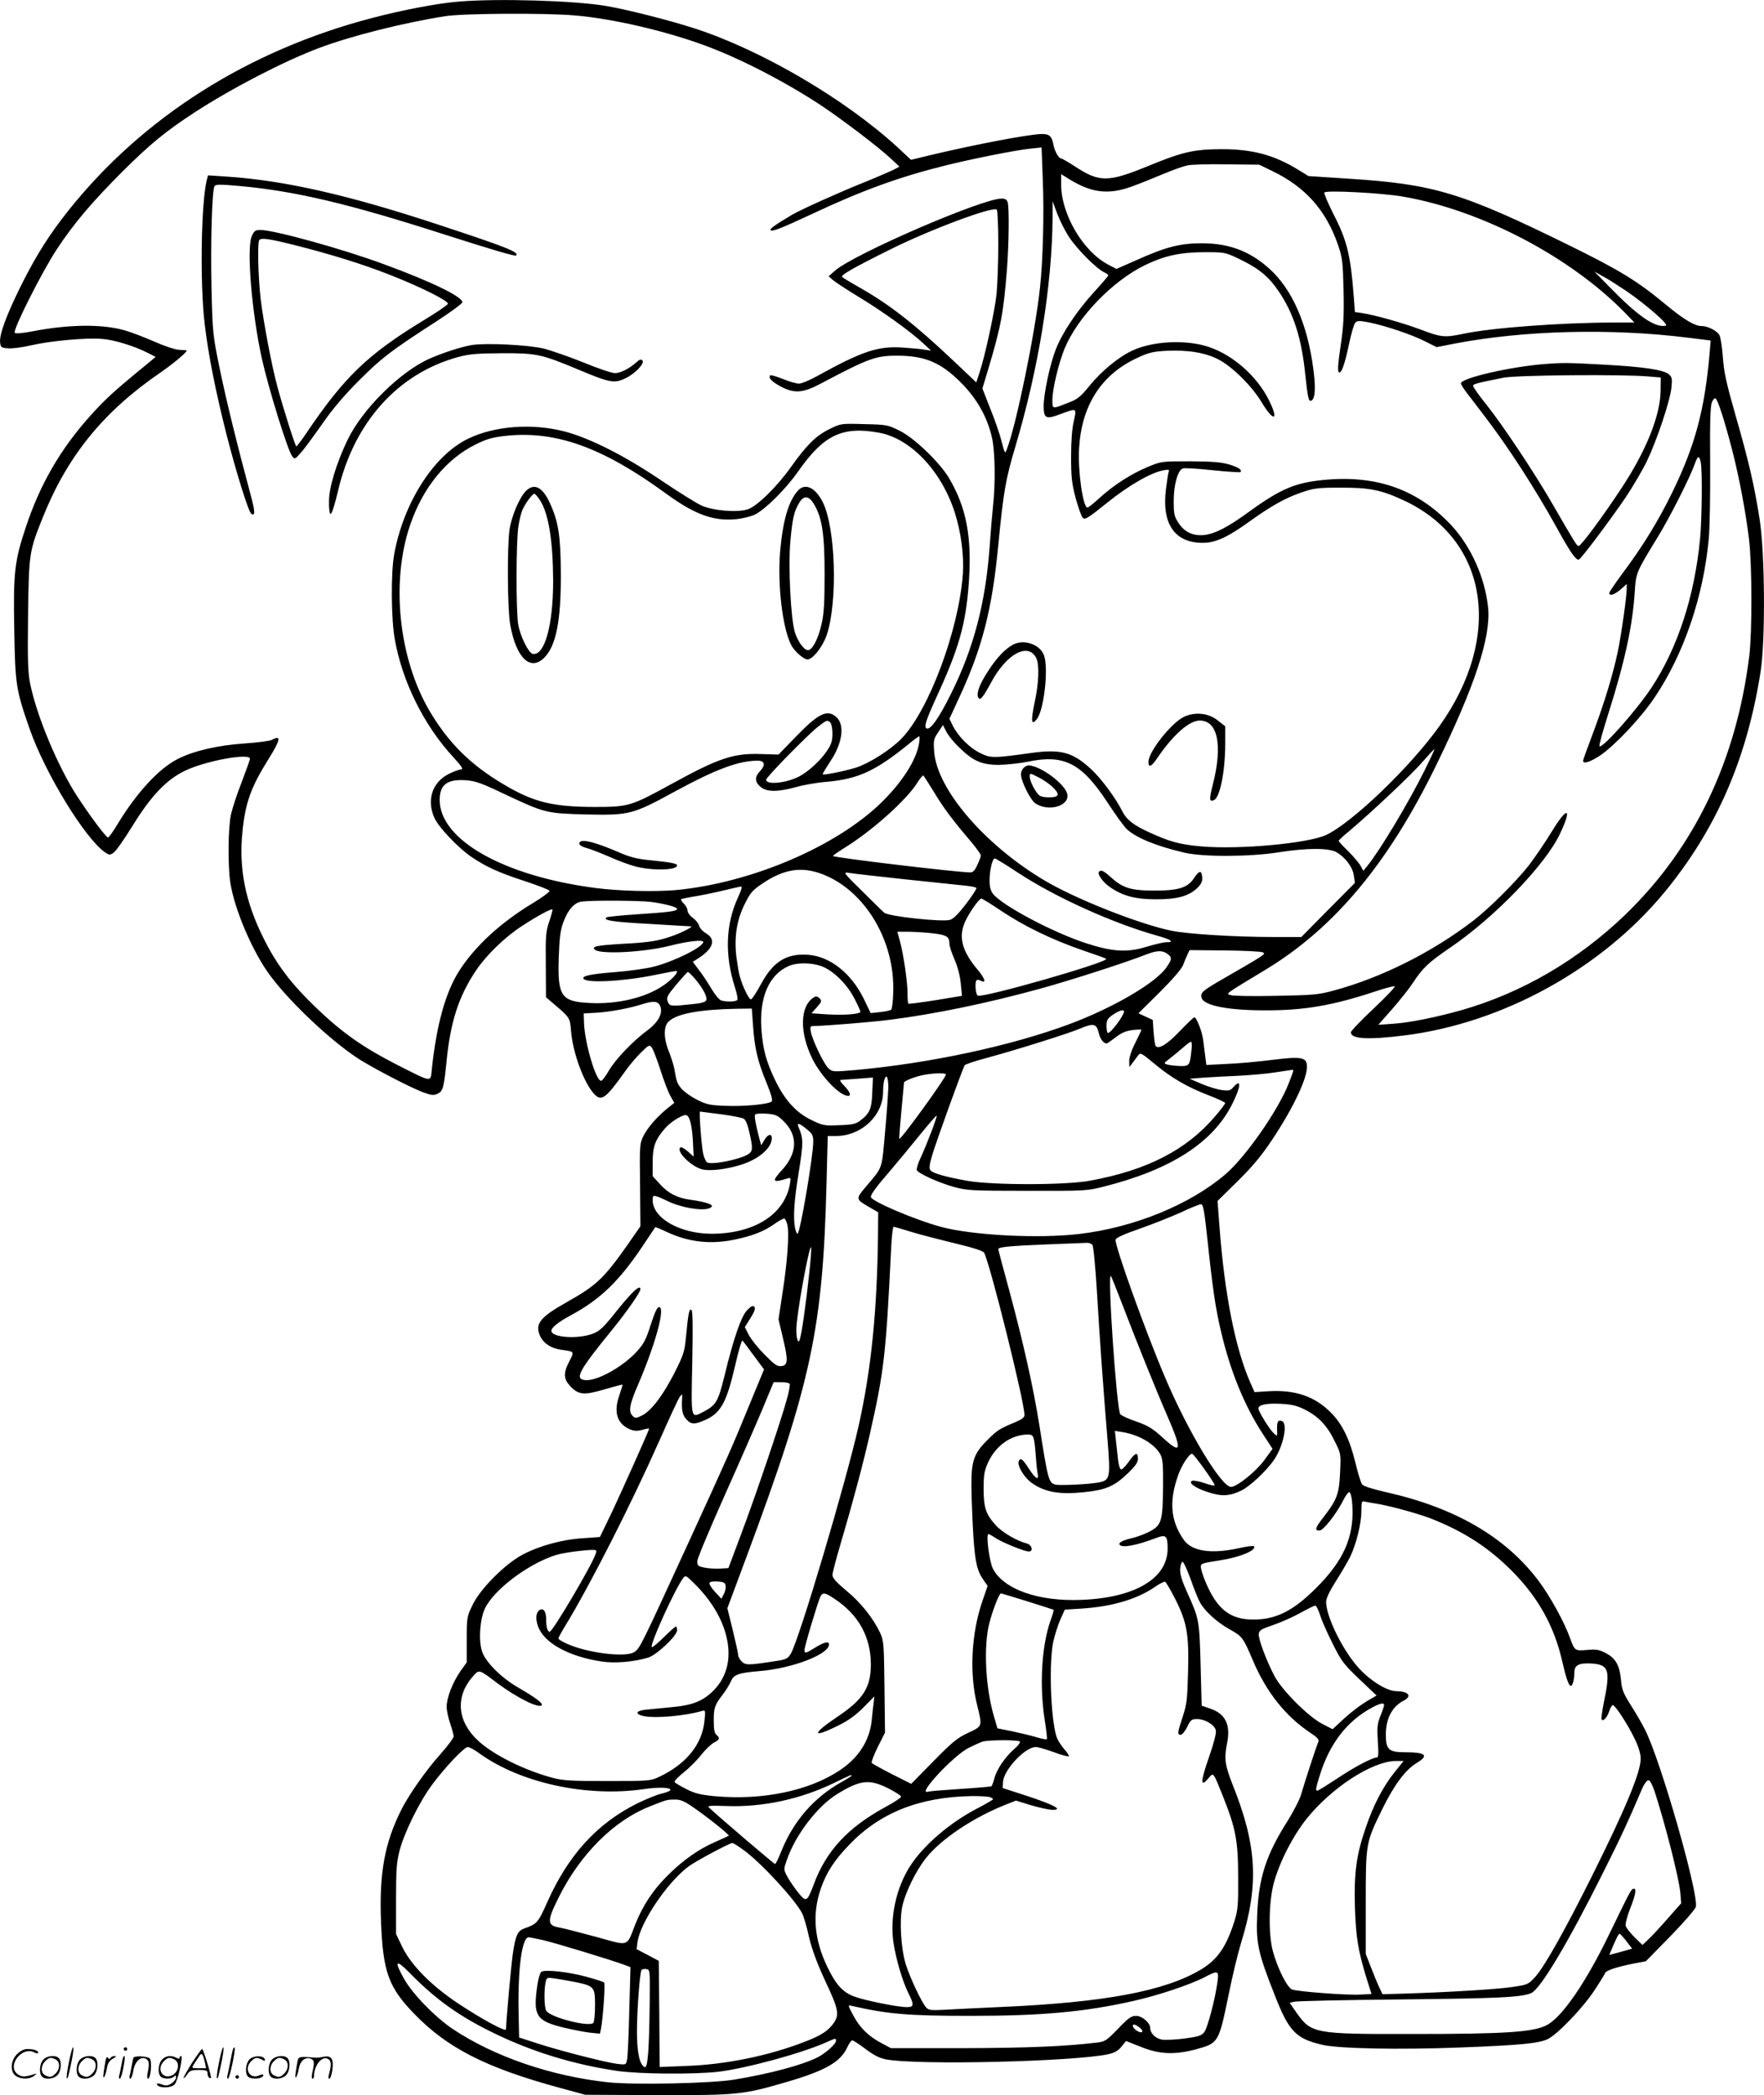 <svg version="1.0" xmlns="http://www.w3.org/2000/svg"
  viewBox="0 0 1010.515 1200.145"
 preserveAspectRatio="xMidYMid meet">
<g transform="translate(-1.126,1200.751) scale(0.1,-0.1)"
fill="#000000" stroke="none">
<path d="M2645 11999 c-119 -9 -321 -47 -500 -94 -710 -185 -1313 -567 -1739
-1100 -113 -142 -186 -257 -275 -435 -83 -168 -125 -280 -119 -326 3 -26 7
-29 46 -32 24 -2 83 6 130 17 112 26 317 45 409 37 70 -5 188 -42 267 -83 l39
-20 -64 -53 c-177 -145 -229 -193 -311 -285 -170 -189 -287 -392 -367 -632
-67 -200 -74 -264 -68 -593 5 -312 10 -344 87 -565 89 -257 322 -637 436 -712
21 -14 26 -14 46 0 13 8 61 77 108 153 107 173 193 264 300 316 117 57 378
105 373 68 -1 -8 -23 -69 -48 -135 -26 -65 -53 -149 -61 -185 -16 -76 -18
-285 -4 -384 23 -157 130 -406 232 -541 123 -164 372 -394 523 -485 105 -63
282 -154 351 -180 47 -17 59 -18 82 -8 31 15 36 34 51 183 23 232 70 376 171
526 60 88 165 190 263 253 87 57 167 100 173 94 2 -2 -6 -33 -18 -68 -20 -58
-22 -85 -20 -250 l1 -185 28 -24 c113 -96 109 -90 116 -175 11 -122 72 -288
130 -353 43 -48 67 -30 179 127 25 36 67 85 93 110 45 44 47 44 61 25 8 -11
30 -69 49 -128 19 -59 44 -126 57 -148 l22 -39 -40 -32 c-62 -51 -112 -109
-137 -158 -21 -43 -22 -54 -19 -281 l2 -236 -75 -108 c-134 -190 -177 -231
-344 -325 -157 -88 -188 -127 -155 -197 21 -43 64 -70 124 -78 73 -10 72 -9
43 -65 -36 -69 -34 -102 7 -145 47 -48 77 -51 195 -16 55 16 101 28 102 27 2
-1 -7 -29 -18 -62 -34 -97 -13 -163 63 -195 23 -9 41 -10 69 -2 22 6 39 9 39
7 0 -9 -153 -350 -214 -480 l-68 -141 -98 -7 c-117 -7 -248 -43 -345 -94 -100
-53 -241 -194 -286 -287 -33 -68 -34 -72 -34 -200 l0 -130 -37 -52 c-44 -64
-78 -151 -78 -202 0 -21 9 -64 20 -96 11 -32 20 -65 20 -74 0 -9 -34 -55 -75
-101 -83 -93 -181 -232 -225 -320 -95 -189 -127 -362 -116 -640 11 -288 43
-376 189 -527 190 -197 412 -310 830 -424 l151 -41 411 -2 c461 -1 493 2 742
75 223 65 310 115 348 199 10 22 23 40 29 40 6 -1 40 -23 76 -50 46 -35 80
-52 115 -59 180 -35 1089 -13 1278 30 34 8 55 20 73 43 l26 32 86 -34 c106
-43 194 -46 317 -13 127 35 128 37 185 314 21 105 53 237 70 292 104 336 93
558 -47 908 -45 115 -50 149 -32 240 21 105 -10 168 -97 197 l-49 17 -6 234
c-7 255 -8 262 -76 413 -33 73 -43 108 -41 137 2 22 8 40 13 40 6 1 26 -43 46
-97 19 -55 43 -114 53 -133 27 -51 96 -114 168 -155 76 -42 80 -47 137 -181
77 -181 187 -319 328 -413 40 -26 52 -40 47 -51 -10 -22 -79 -232 -99 -302 -9
-31 -44 -98 -76 -150 -125 -196 -168 -329 -176 -544 -7 -158 6 -217 99 -452
82 -211 121 -252 270 -288 92 -23 449 -30 798 -16 341 13 445 23 498 48 54 26
198 175 265 276 32 48 60 94 63 102 7 16 69 36 171 56 l63 12 140 143 c77 79
142 154 146 168 18 72 -202 841 -291 1015 -18 36 -56 101 -83 143 -42 67 -50
87 -55 144 -8 83 -31 123 -87 152 -38 20 -55 23 -107 18 -70 -6 -71 -5 -98 69
-33 92 -114 239 -180 327 -189 251 -477 419 -874 508 -78 18 -130 34 -137 45
-7 9 -24 64 -38 123 -33 136 -76 223 -141 288 -92 93 -204 131 -356 122 l-81
-5 -24 54 c-85 192 -147 502 -176 884 l-12 157 115 113 c85 84 137 146 198
238 125 188 207 363 199 428 -5 45 -37 49 -200 29 -79 -10 -196 -21 -260 -23
l-116 -6 -6 47 c-3 25 -9 67 -12 94 -6 50 -38 132 -51 132 -4 0 -42 -36 -83
-79 -70 -74 -119 -105 -138 -86 -4 3 -9 39 -12 78 l-5 72 -41 19 -41 19 122
121 c77 77 126 134 134 156 7 19 18 46 25 60 l12 25 202 -2 c111 -1 209 -6
218 -11 18 -10 17 -10 -253 -166 -93 -54 -107 -67 -98 -95 14 -45 157 -72 374
-71 214 0 377 28 614 106 59 20 112 34 118 32 6 -2 -48 -59 -120 -127 -72 -68
-131 -129 -131 -137 0 -38 97 -44 305 -18 564 70 1130 382 1492 821 296 360
472 763 550 1263 28 180 25 672 -5 870 -31 199 -63 336 -139 600 -52 182 -66
245 -72 330 -4 58 -13 116 -20 128 -14 25 -66 52 -103 52 -39 0 -102 38 -208
126 -159 132 -261 194 -545 334 -620 305 -780 353 -1269 384 l-229 15 -57 35
c-139 86 -266 120 -445 119 -155 -1 -219 -15 -420 -98 -225 -92 -275 -92 -411
-4 -41 27 -79 49 -84 49 -14 0 -37 41 -44 79 -9 48 -23 61 -65 61 -68 0 -380
-59 -648 -123 l-103 -25 -77 72 c-302 277 -780 557 -1163 681 -149 48 -390
109 -510 129 -181 30 -607 43 -835 25z m660 -80 c215 -18 522 -89 752 -175
200 -74 464 -211 668 -347 120 -81 316 -230 384 -293 l55 -51 -32 -17 c-18 -9
-94 -42 -168 -72 -154 -62 -362 -156 -414 -186 -95 -56 -129 -81 -125 -88 8
-12 56 7 245 95 279 131 493 209 755 274 152 38 407 89 489 97 l64 7 7 -187
c8 -196 1 -457 -16 -616 -28 -261 -136 -787 -190 -926 -10 -28 -12 -26 -30 45
-10 40 -39 125 -65 188 l-45 115 35 116 c71 238 86 317 106 571 11 149 13 343
4 379 -5 16 -14 22 -35 22 -111 0 -842 -316 -953 -412 l-38 -33 24 -21 c12
-11 79 -55 148 -97 136 -82 299 -200 370 -266 l45 -42 -35 5 c-19 4 -74 9
-121 12 -147 11 -234 -18 -499 -164 -41 -23 -87 -42 -102 -42 -15 0 -57 12
-93 27 -36 14 -68 24 -71 20 -13 -13 6 -34 57 -62 80 -43 128 -40 232 15 274
145 315 160 436 160 160 0 251 -38 367 -154 93 -93 154 -203 179 -321 17 -80
19 -260 5 -385 -5 -47 -14 -155 -20 -240 -23 -315 -91 -576 -220 -835 -69
-140 -120 -212 -141 -200 -15 10 -5 43 57 179 129 280 168 419 185 652 19 263
-13 432 -112 601 -53 90 -200 232 -284 273 -68 34 -74 35 -204 38 -132 4 -134
3 -197 -28 -78 -38 -130 -90 -219 -214 -80 -114 -197 -229 -250 -246 -60 -20
-201 -8 -266 22 -30 14 -133 78 -229 143 -210 142 -410 243 -555 281 -186 48
-401 32 -553 -42 -197 -96 -370 -368 -423 -664 -19 -105 -17 -372 4 -486 44
-244 168 -494 337 -676 47 -51 57 -68 43 -68 -11 0 -43 -12 -71 -26 -95 -47
-128 -151 -82 -252 24 -54 136 -171 210 -222 86 -58 153 -89 305 -139 77 -25
142 -51 144 -56 3 -6 -41 -38 -97 -72 -182 -110 -328 -244 -419 -385 -79 -123
-131 -309 -158 -566 -8 -76 6 -78 -205 29 -191 98 -310 182 -457 323 -145 139
-228 249 -303 401 -104 208 -141 398 -120 606 16 167 49 258 150 419 69 111
74 139 18 109 -11 -6 -79 -15 -152 -20 -153 -10 -294 -42 -386 -89 -109 -55
-234 -191 -345 -373 -25 -42 -50 -77 -55 -77 -11 0 -102 122 -174 232 -113
173 -234 463 -272 649 -13 66 -15 132 -12 397 5 352 7 362 83 552 142 356 349
611 682 838 76 53 156 121 142 123 -2 0 -22 1 -44 3 -22 1 -87 23 -145 49 -58
25 -131 53 -164 62 -129 37 -318 35 -526 -5 -57 -11 -99 -15 -104 -9 -14 13
157 352 241 479 96 146 201 270 377 446 157 156 243 227 411 337 219 142 517
296 718 371 184 69 484 144 720 181 102 16 576 19 742 4z m3996 -892 c189 -91
307 -225 375 -422 25 -73 28 -96 32 -260 3 -148 0 -205 -17 -319 -14 -92 -18
-143 -11 -150 14 -14 34 40 60 164 12 58 28 111 35 119 11 12 24 12 77 2 94
-19 244 -69 321 -108 l68 -34 102 20 c395 76 894 89 1330 35 l138 -17 -6 -71
c-28 -325 -83 -531 -215 -801 -81 -165 -167 -306 -290 -470 -38 -52 -70 -99
-70 -104 0 -20 29 -11 65 20 l35 31 0 -25 c0 -46 -30 -260 -51 -362 -28 -132
-77 -294 -144 -472 -30 -79 -55 -148 -55 -153 0 -21 40 -8 98 30 84 57 238
220 315 337 166 248 277 577 307 905 6 62 9 257 8 433 -2 235 1 327 10 348 6
16 16 26 21 22 13 -7 53 -133 95 -295 40 -155 78 -356 97 -515 17 -142 18
-530 1 -665 -74 -599 -313 -1098 -709 -1481 -272 -262 -595 -450 -943 -549
-147 -41 -290 -70 -389 -77 l-84 -6 80 91 c44 50 97 117 118 149 57 87 89 117
215 203 255 174 545 475 628 652 72 153 42 159 -48 11 -36 -59 -95 -146 -131
-193 -73 -93 -230 -250 -324 -321 -233 -178 -521 -322 -791 -395 -91 -25 -119
-27 -334 -31 -131 -3 -246 -1 -259 4 -26 10 -46 -3 207 150 390 238 699 609
971 1168 221 452 314 735 297 902 -18 172 -98 351 -213 474 -188 199 -418 283
-709 259 -179 -15 -261 -49 -449 -185 -121 -88 -191 -124 -253 -132 -65 -7
-114 15 -149 68 -25 38 -28 51 -28 128 0 92 23 174 52 185 8 4 85 -1 170 -10
85 -9 157 -13 160 -11 12 12 -11 28 -65 44 -44 13 -95 17 -222 18 -164 0 -166
0 -243 -32 -96 -40 -191 -101 -275 -176 -34 -32 -66 -57 -71 -57 -26 0 -56
211 -48 340 14 242 124 417 324 513 74 35 94 40 176 45 124 6 226 -11 301 -51
79 -42 190 -152 246 -246 69 -114 99 -103 40 15 -67 135 -203 256 -341 303
-133 46 -333 35 -450 -24 -77 -38 -171 -117 -237 -198 -47 -59 -68 -76 -112
-93 -104 -41 -100 -42 -100 12 0 62 35 210 70 295 75 181 275 388 463 479 111
53 197 72 338 73 114 0 119 -1 193 -36 105 -50 160 -91 212 -160 94 -126 146
-270 169 -474 18 -166 22 -186 37 -181 20 7 26 53 18 137 -27 262 -109 471
-234 597 -116 115 -241 167 -406 168 -127 0 -208 -20 -377 -96 l-116 -51 -46
24 c-145 75 -271 289 -271 461 l0 58 50 -31 c126 -77 222 -88 355 -40 44 16
124 48 178 71 54 23 117 45 140 50 23 5 125 8 227 6 l185 -2 76 -37z m749
-146 c449 -78 956 -344 1270 -665 l54 -56 -119 0 c-307 -1 -699 -30 -863 -65
-105 -22 -126 -20 -246 26 -103 38 -258 82 -337 94 l-36 5 -7 93 c-18 234 -38
317 -116 468 -32 64 -56 120 -52 124 13 14 334 -3 452 -24z m-1914 -232 c45
-69 158 -182 200 -201 13 -6 24 -14 24 -18 0 -4 -37 -47 -82 -96 -98 -108
-182 -233 -219 -329 -33 -84 -69 -253 -69 -323 0 -72 13 -78 95 -47 97 36 95
37 77 -42 -10 -44 -15 -115 -15 -203 0 -114 4 -151 26 -235 15 -54 33 -106 41
-114 13 -12 31 -1 140 87 124 100 253 174 325 186 27 5 32 3 27 -9 -3 -9 -10
-55 -16 -103 -24 -196 51 -304 211 -304 73 0 142 31 269 123 124 89 205 134
295 165 72 25 94 28 225 28 166 1 235 -13 365 -74 482 -225 568 -779 202
-1292 -169 -237 -502 -555 -650 -624 -106 -48 -496 -84 -714 -65 -123 11 -179
26 -297 80 -91 41 -132 73 -157 124 -39 77 -121 187 -179 240 -104 96 -173
115 -343 91 -217 -30 -230 -30 -291 0 -60 29 -124 93 -156 155 l-20 41 60 130
c129 280 185 499 220 865 29 300 41 374 98 565 133 446 210 923 213 1310 l0
95 26 -70 c14 -38 45 -100 69 -136z m-406 -42 c0 -103 -5 -231 -10 -285 -11
-101 -68 -364 -99 -453 l-17 -52 -130 123 c-219 207 -363 320 -529 415 -55 31
-104 61 -109 65 -11 11 55 49 274 158 228 114 597 252 612 228 4 -6 8 -96 8
-199z m3597 -266 c115 -79 248 -195 227 -199 -62 -14 -162 56 -329 228 l-80
82 50 -28 c28 -15 87 -53 132 -83z m-4281 -812 c182 -33 357 -218 434 -455 37
-116 54 -246 47 -355 -23 -320 -195 -782 -352 -943 -60 -62 -182 -140 -258
-165 -63 -20 -186 -45 -193 -39 -2 2 17 33 41 70 74 108 88 217 34 261 -52 42
-102 16 -234 -121 l-94 -97 -98 3 c-160 6 -245 -23 -518 -173 -230 -126 -243
-130 -440 -130 -239 1 -347 27 -518 129 -189 111 -317 238 -425 421 -177 301
-223 739 -111 1066 73 213 206 377 374 460 66 33 96 41 175 50 286 30 553 -66
914 -329 164 -120 271 -160 398 -149 39 3 89 15 114 27 59 29 178 147 249 249
145 207 252 258 461 220z m4708 -170 c10 -49 7 -326 -4 -440 -32 -329 -128
-622 -277 -849 -85 -129 -283 -353 -299 -337 -4 4 19 86 50 184 95 300 139
502 152 700 7 110 8 112 134 318 70 115 183 338 211 418 16 45 25 47 33 6z
m-4986 -1491 c7 -7 12 -35 12 -63 0 -41 -6 -61 -31 -98 -36 -55 -108 -121
-161 -148 -74 -38 -188 -49 -188 -18 0 14 231 250 293 300 54 43 58 44 75 27z
m738 -142 c79 -78 129 -100 229 -100 44 1 118 9 164 18 208 44 309 -8 457
-234 45 -69 94 -137 110 -152 54 -50 169 -97 330 -135 110 -25 373 -24 539 2
165 26 289 26 334 0 50 -30 92 -86 98 -134 l6 -41 -154 -155 -153 -155 -160 0
c-219 0 -493 17 -584 36 -186 38 -554 184 -729 289 -340 202 -612 519 -630
733 -5 67 -4 75 22 114 l28 42 19 -37 c10 -21 43 -62 74 -91z m-230 23 c-15
-94 -95 -220 -212 -335 -257 -254 -748 -464 -1179 -505 -123 -11 -326 -6 -465
12 -525 69 -890 276 -890 504 0 88 43 120 149 113 56 -4 90 -16 226 -81 228
-107 235 -109 467 -115 245 -5 263 -1 508 133 234 127 363 175 472 175 41 0
46 -25 13 -60 -33 -34 -30 -65 7 -93 36 -27 99 -26 200 2 42 12 121 26 175 30
181 16 282 63 473 219 28 23 54 42 57 42 3 0 3 -19 -1 -41z m2896 -155 c-98
-196 -258 -461 -328 -547 l-23 -28 -15 28 c-8 15 -40 53 -70 83 -31 30 -56 57
-56 61 0 3 28 30 63 58 132 112 355 322 417 394 36 41 66 74 68 72 2 -1 -24
-56 -56 -121z m-2809 -126 c54 -90 106 -159 215 -287 28 -34 52 -67 52 -74 0
-7 -9 -31 -20 -54 -13 -30 -25 -43 -39 -43 -73 0 -778 84 -788 94 -2 2 31 25
73 51 155 97 347 269 409 367 16 26 32 45 36 43 3 -3 31 -46 62 -97z m479
-459 c214 -141 544 -290 797 -361 83 -23 103 -38 53 -38 -16 0 -66 -12 -113
-26 -110 -34 -194 -29 -345 20 -191 62 -481 216 -534 283 -14 18 -20 41 -20
77 0 57 16 126 30 126 5 0 64 -36 132 -81z m-1120 -9 c244 -93 418 -383 406
-680 -1 -48 -7 -92 -11 -96 -4 -4 -32 -11 -63 -14 l-55 -6 -40 83 c-72 146
-193 242 -318 251 -124 9 -200 -38 -270 -167 -25 -47 -51 -86 -57 -88 -11 -4
-48 71 -65 132 -5 16 -13 65 -19 108 -14 114 1 214 48 307 32 65 45 79 102
117 123 83 224 98 342 53z m478 -30 c157 -16 311 -33 343 -36 31 -3 59 -9 62
-13 2 -4 -25 -46 -60 -92 -43 -56 -73 -86 -92 -91 -47 -13 -352 20 -376 41 -7
5 -63 60 -125 122 -113 111 -113 112 -75 106 21 -4 166 -20 323 -37z m-961
-103 c-71 -153 -77 -331 -18 -514 11 -35 18 -67 14 -73 -7 -11 -57 -13 -91 -4
-12 3 -36 32 -57 67 -20 34 -52 83 -72 108 l-35 47 27 17 c91 57 108 111 49
146 -19 11 -37 31 -40 44 -3 13 -20 33 -36 45 -17 12 -30 30 -30 41 0 10 -9
28 -21 40 -11 11 -19 23 -16 25 3 3 33 9 68 15 35 5 109 20 164 33 55 13 105
25 112 25 7 1 0 -24 -18 -62z m1509 -78 c130 -87 289 -164 462 -224 74 -25
136 -47 138 -50 18 -18 -700 -224 -735 -211 -13 5 -19 77 -7 89 4 3 15 2 25
-4 33 -17 22 15 -22 67 -88 105 -108 186 -69 272 24 53 80 132 93 132 6 0 57
-32 115 -71z m-2008 52 c81 -11 150 -29 150 -40 0 -13 -46 -19 -230 -31 -90
-6 -168 -14 -173 -17 -28 -17 36 -27 245 -38 128 -8 235 -14 238 -14 12 -2
-41 -30 -93 -50 -90 -33 -140 -42 -299 -50 -149 -9 -178 -15 -160 -33 29 -29
281 -16 431 22 101 26 191 36 191 22 0 -29 -166 -112 -284 -142 -43 -11 -142
-25 -219 -31 -143 -11 -193 -22 -183 -38 17 -27 234 -15 416 23 63 13 116 23
118 21 10 -9 -30 -51 -80 -85 -103 -69 -261 -106 -418 -98 -164 8 -185 38
-178 258 4 115 9 157 26 204 26 71 63 114 106 119 61 8 332 6 396 -2z m1624
-181 c71 -9 86 -19 86 -58 0 -13 13 -54 29 -90 18 -41 32 -94 36 -138 l7 -71
-151 -25 c-83 -13 -153 -22 -156 -20 -3 3 -5 30 -5 61 0 65 -23 223 -44 299
l-14 52 71 0 c40 -1 103 -5 141 -10z m1334 -116 c28 -20 28 -31 -4 -77 -60
-89 -306 -233 -559 -327 -333 -124 -801 -224 -1223 -262 -131 -11 -132 -11
-156 11 -26 25 -91 160 -100 209 -5 28 -3 32 17 32 65 1 328 22 437 36 253 32
553 94 849 175 174 47 505 154 616 198 61 24 94 26 123 5z m-1984 -70 c66 -23
146 -99 190 -183 20 -38 36 -73 36 -79 0 -14 -92 -21 -192 -15 l-88 6 31 35
c28 32 29 36 15 51 -12 12 -21 13 -33 5 -80 -50 -83 -201 -7 -354 51 -101 156
-210 204 -210 19 0 10 24 -22 57 -18 18 -28 33 -22 34 5 0 49 4 97 7 l89 7 -4
-87 c-3 -93 -15 -120 -72 -162 -22 -17 -46 -22 -117 -24 -82 -4 -94 -2 -154
27 -89 41 -155 112 -211 226 -53 109 -73 182 -81 297 -13 183 44 313 157 362
46 20 125 20 184 0z m-721 -74 c44 -52 72 -104 64 -122 -3 -10 -28 -18 -74
-22 -130 -14 -136 -14 -147 15 -8 23 -2 34 50 97 33 39 62 71 66 72 3 0 22
-18 41 -40z m-202 -151 c21 -41 -5 -94 -69 -142 -85 -63 -183 -165 -222 -231
-19 -33 -39 -60 -45 -60 -29 -3 -93 213 -98 328 l-2 58 70 4 c74 4 191 25 265
49 64 20 88 18 101 -6z m534 -116 c9 -129 26 -203 76 -325 27 -66 38 -103 31
-110 -16 -16 -160 -30 -267 -25 -87 3 -108 8 -161 35 -34 17 -73 45 -88 62
-26 31 -29 41 -41 111 -3 20 -17 64 -30 98 -33 79 -34 150 -2 178 46 44 179
68 388 72 l87 1 7 -97z m2125 80 c0 -23 -75 -123 -92 -123 -4 0 -8 18 -8 40 0
34 5 43 37 65 37 25 63 32 63 18z m-145 -121 c9 -37 27 -61 46 -62 3 0 26 16
51 35 33 26 59 37 97 42 28 3 51 4 51 1 0 -2 -16 -35 -35 -74 -21 -40 -35 -83
-35 -104 l1 -35 19 25 c10 14 25 33 32 43 12 16 19 12 90 -47 98 -82 187 -134
311 -182 53 -20 97 -41 97 -45 0 -4 -25 -38 -56 -74 -165 -195 -391 -311 -719
-371 -140 -26 -554 -26 -700 -1 -124 22 -199 43 -213 60 -9 10 -7 31 8 83 21
73 176 502 188 520 4 5 63 25 132 43 172 47 452 135 525 165 81 34 97 31 110
-22z m531 -106 c-9 -83 -12 -86 -65 -85 -25 1 -57 4 -71 8 -24 7 -24 7 14 36
22 17 55 45 75 62 20 18 40 33 45 33 5 0 6 -24 2 -54z m584 -112 c0 -3 -12
-36 -26 -72 -61 -156 -249 -425 -365 -523 -203 -173 -521 -303 -834 -340 -235
-28 -614 -8 -795 41 -153 42 -400 148 -400 171 0 15 31 58 109 148 36 42 111
132 165 199 54 67 101 121 103 119 5 -5 -58 -169 -92 -242 -15 -31 -24 -62
-22 -70 8 -19 123 -72 214 -97 73 -20 101 -22 418 -22 326 -1 344 0 435 23
387 97 629 252 740 474 51 101 54 151 6 96 -15 -18 -25 -21 -64 -16 -26 3 -78
19 -116 35 l-70 30 75 6 c41 3 133 8 204 11 72 4 168 12 215 20 47 7 88 13 93
14 4 1 7 -2 7 -5z m-1990 -22 c0 -18 -259 -376 -267 -368 -2 1 4 74 12 161 8
87 15 160 15 161 0 8 50 29 95 40 57 14 145 18 145 6z m-330 -74 c-1 -35 -9
-151 -19 -259 -19 -216 -12 -194 -109 -309 -60 -71 -60 -72 20 -118 l50 -29
-1 -124 c-5 -442 -39 -777 -111 -1099 -73 -325 -342 -1230 -389 -1306 -17 -28
-27 -33 -88 -42 -154 -24 -171 -24 -193 -2 -11 11 -20 27 -20 36 0 9 -14 73
-31 143 l-31 126 111 298 c370 995 436 1301 457 2135 l7 272 47 0 c146 0 270
117 270 254 0 23 3 51 6 64 12 42 24 22 24 -40z m-962 -153 c63 -8 122 -20
132 -25 12 -6 24 -33 34 -79 21 -92 20 -108 -6 -125 -48 -31 -211 -63 -236
-47 -7 4 -17 26 -22 47 -10 42 -25 244 -19 244 2 0 55 -7 117 -15z m358 -36
c88 -83 85 -186 -6 -285 -59 -64 -54 -74 29 -48 23 7 24 6 17 -32 -31 -174
-204 -283 -447 -284 -182 0 -339 89 -339 193 0 25 3 27 23 21 12 -3 39 -15 59
-25 75 -38 199 -60 242 -43 41 16 -2 34 -109 49 -73 10 -125 36 -172 88 l-43
47 0 80 c0 89 15 131 72 195 29 34 94 75 117 75 21 0 35 -49 41 -141 l5 -97
-33 29 c-18 16 -37 27 -42 24 -30 -19 57 -108 123 -126 42 -11 134 -1 219 25
98 29 174 91 180 146 4 35 -19 35 -41 -1 l-19 -32 -11 39 c-21 81 -30 128 -24
137 3 5 32 7 64 5 51 -4 64 -9 95 -39z m137 -50 c32 -26 37 -36 37 -72 0 -82
-76 -527 -90 -527 -4 0 -10 14 -14 31 -12 62 -6 157 21 322 27 169 27 193 -2
260 -11 25 6 21 48 -14z m2296 -640 c29 -274 46 -390 77 -519 53 -227 134
-425 239 -586 l56 -86 -48 -66 c-47 -64 -156 -152 -190 -152 -55 0 -246 316
-378 628 -116 273 -289 757 -283 788 2 11 46 31 138 63 74 26 180 68 235 93
55 26 107 47 116 47 13 1 19 -34 38 -210z m-2407 90 c11 -48 0 -209 -28 -387
l-23 -152 25 -106 c31 -129 30 -158 -9 -162 -23 -3 -39 8 -95 65 -37 37 -78
88 -91 113 l-23 45 33 53 c24 38 29 56 21 64 -8 8 -19 3 -40 -19 -34 -33 -79
-163 -132 -383 -36 -145 -47 -162 -123 -202 -69 -35 -67 -43 -60 285 4 210 3
296 -5 301 -13 8 -18 -19 -31 -154 -8 -86 -14 -103 -65 -205 -67 -131 -132
-217 -185 -245 -36 -18 -41 -18 -55 -4 -26 25 -19 66 31 181 100 233 157 443
120 443 -11 0 -25 -30 -48 -101 -27 -85 -39 -109 -81 -155 -82 -89 -233 -172
-298 -162 -58 8 -32 55 166 298 77 95 154 206 154 222 0 29 -42 -8 -128 -114
-85 -107 -104 -125 -146 -141 -87 -32 -236 -21 -236 17 0 19 39 50 115 91 166
90 274 195 406 392 40 60 73 109 74 111 1 1 31 -11 67 -28 124 -58 249 -72
385 -44 102 21 170 47 229 89 27 19 53 34 59 32 5 -2 13 -19 17 -38z m709 -38
c52 -16 165 -45 252 -66 107 -26 160 -43 166 -54 35 -67 231 -854 231 -929 0
-14 -14 -25 -52 -41 -91 -38 -102 -45 -156 -98 -83 -82 -97 -123 -96 -273 1
-69 6 -195 11 -280 11 -157 21 -201 62 -259 l20 -28 -29 -84 c-65 -187 -77
-420 -30 -604 29 -118 30 -115 -53 -154 -62 -29 -90 -52 -199 -163 l-127 -129
-109 55 c-61 31 -113 60 -117 65 -3 6 13 47 35 92 l41 81 -3 262 c-3 246 -4
264 -25 310 -39 83 -111 174 -194 242 -57 48 -79 72 -79 89 0 13 21 92 46 177
67 226 129 457 168 630 82 363 92 451 122 1061 3 70 10 127 14 127 4 0 50 -13
101 -29z m1038 -74 c6 -8 17 -121 26 -268 16 -272 36 -550 61 -853 17 -213 14
-227 -48 -240 -53 -11 -223 -19 -250 -13 -39 10 -43 22 -93 342 -34 214 -92
473 -170 762 -36 131 -65 241 -65 245 0 12 60 18 275 27 116 4 220 9 231 9 12
1 26 -4 33 -11z m-1624 -180 c-17 -160 -41 -328 -52 -362 -12 -38 -25 26 -18
90 15 143 75 459 83 437 2 -7 -3 -82 -13 -165z m1794 -158 c85 -222 190 -483
260 -644 86 -199 81 -222 -27 -123 -57 52 -82 68 -150 92 -45 15 -86 34 -93
42 -21 26 -75 813 -54 792 3 -2 31 -74 64 -159z m-2111 -295 l60 -81 -78 -189
c-108 -263 -115 -280 -362 -819 -265 -577 -271 -590 -303 -611 -50 -33 -272
-5 -387 48 -27 12 -48 25 -48 30 0 4 17 36 38 70 144 236 381 703 546 1075 54
122 104 230 112 240 13 17 14 16 13 -7 -5 -69 2 -102 27 -126 27 -28 47 -27
113 3 82 39 116 103 161 298 23 99 40 158 45 153 2 -2 30 -39 63 -84z m207
-164 c3 -5 -4 -45 -16 -87 -34 -125 -182 -562 -262 -773 l-73 -195 -49 -3
c-28 -1 -68 1 -90 6 -36 8 -40 11 -39 38 1 16 71 184 156 374 85 190 183 414
218 498 l63 152 43 0 c24 0 46 -4 49 -10z m2949 -146 c77 -38 129 -91 172
-180 37 -73 37 -73 32 -181 -5 -122 -18 -157 -94 -255 -49 -63 -54 -78 -24
-78 22 0 96 94 136 173 13 26 28 47 34 47 14 0 23 -84 18 -158 -11 -141 -72
-256 -208 -392 -130 -130 -229 -180 -359 -180 -135 0 -210 61 -276 221 -14 34
-25 71 -25 81 0 19 5 21 114 38 114 18 205 57 191 80 -3 4 -42 -1 -87 -11
-157 -35 -269 -18 -315 47 -76 108 -86 221 -33 370 19 56 63 124 80 124 10 0
130 -168 130 -181 0 -4 -26 1 -57 12 -32 11 -64 17 -72 14 -26 -10 17 -42 90
-65 79 -26 125 -23 191 9 49 23 145 114 187 175 54 79 81 209 46 223 -23 8
-29 -3 -28 -49 2 -40 2 -40 -18 -22 -24 21 -89 127 -89 143 0 21 45 31 126 27
63 -3 93 -10 138 -32z m-955 -155 c61 -26 107 -63 129 -102 14 -27 17 -57 16
-188 -2 -192 -9 -217 -72 -252 -26 -14 -69 -31 -97 -38 -63 -15 -87 -27 -80
-40 13 -20 95 -5 208 38 58 22 67 14 67 -61 0 -169 -184 -280 -490 -293 -249
-11 -450 60 -511 179 -20 40 -41 198 -25 198 3 0 23 -11 44 -25 39 -25 162
-75 187 -75 28 0 17 39 -12 46 -56 14 -140 63 -177 104 -58 64 -70 101 -70
210 0 81 4 103 26 151 45 97 133 159 229 159 32 0 35 -10 44 -125 3 -44 8 -90
11 -102 8 -39 -15 -25 -51 32 -37 57 -49 65 -58 41 -10 -25 34 -96 77 -125 76
-52 157 -66 300 -51 122 13 170 33 246 106 46 44 60 64 60 86 0 40 -16 35 -52
-17 -18 -25 -37 -45 -44 -45 -7 0 -14 23 -18 55 -3 30 -9 80 -12 110 l-6 56
43 -7 c24 -3 64 -15 88 -25z m1361 -384 c74 -11 240 -56 318 -86 190 -75 330
-166 463 -299 152 -153 243 -317 289 -517 22 -97 38 -143 50 -143 10 0 20 37
20 77 0 43 27 56 103 51 94 -7 104 -39 67 -217 -10 -52 -17 -98 -14 -103 9
-14 32 11 44 48 6 19 16 34 20 34 14 0 87 -112 125 -192 23 -47 35 -87 35
-115 0 -77 -86 -285 -277 -668 -154 -309 -275 -525 -328 -583 -39 -42 -42 -44
-133 -57 -87 -13 -366 -30 -629 -38 l-112 -3 -19 40 c-11 23 -32 75 -48 116
l-29 75 0 295 c0 341 0 341 95 535 68 139 133 225 196 263 73 44 54 62 -68 62
-91 0 -108 16 -108 100 0 93 36 162 103 196 49 26 27 53 -44 54 -51 0 -146 58
-211 129 -91 98 -188 292 -190 380 -1 20 17 59 54 118 31 48 68 112 83 141 35
72 65 192 65 264 0 52 2 59 18 54 9 -2 37 -7 62 -11z m-4466 -287 c-18 -60
-247 -448 -264 -448 -12 0 -20 27 -20 68 0 45 -13 67 -33 59 -29 -11 -31 -65
-5 -115 44 -86 181 -156 355 -182 74 -12 183 -3 267 22 49 15 166 125 166 157
0 12 -3 21 -7 21 -4 0 -36 -28 -70 -62 -34 -34 -65 -59 -68 -56 -13 13 132
331 178 393 15 20 17 19 57 -20 104 -100 173 -214 196 -328 24 -114 -2 -215
-74 -290 -60 -62 -120 -87 -236 -98 -56 -6 -125 -12 -154 -15 -56 -6 -66 -23
-21 -35 60 -17 243 -2 343 28 18 5 19 1 13 -55 -12 -136 -105 -251 -264 -325
-45 -21 -61 -22 -293 -22 -211 0 -255 3 -315 19 -161 44 -327 126 -418 206
-126 112 -141 255 -38 373 38 43 34 44 142 -38 112 -83 240 -147 254 -125 7
11 -39 45 -134 100 -101 58 -193 151 -210 213 -19 67 -10 182 19 242 52 107
245 253 403 304 37 12 140 27 205 30 30 1 33 -1 26 -21z m744 -185 c2 -12 -3
-34 -11 -48 l-13 -26 -38 41 c-20 22 -34 45 -30 51 3 6 25 9 47 7 34 -2 43 -7
45 -25z m2575 -74 c68 -135 80 -204 74 -419 -4 -155 -7 -184 -30 -255 -31 -93
-32 -105 -12 -105 8 0 25 20 37 45 20 41 25 45 57 45 45 0 99 -32 107 -64 4
-16 -10 -70 -40 -157 -48 -137 -49 -174 -3 -119 31 36 26 42 87 -110 70 -177
84 -249 84 -455 1 -162 -1 -187 -22 -255 -47 -146 -95 -216 -190 -274 -206
-124 -552 -189 -1142 -215 -129 -6 -276 -13 -326 -16 -78 -4 -93 -3 -107 13
-26 28 -93 171 -117 247 -27 89 -37 242 -21 327 16 80 77 206 136 281 87 110
273 234 458 307 l58 23 88 -27 c48 -14 103 -26 122 -26 61 0 12 27 -141 78
l-145 47 2 34 c3 69 126 201 188 201 12 0 58 -13 102 -29 44 -17 83 -27 87
-24 3 3 -10 23 -29 44 -18 21 -39 55 -44 76 -32 118 -41 420 -16 536 8 37 26
94 40 126 l26 58 97 6 c178 12 318 54 422 126 25 17 50 29 55 28 6 -2 31 -46
58 -98z m-1953 1 c139 -91 209 -218 210 -375 0 -133 -42 -201 -189 -300 -151
-101 -151 -128 0 -53 60 29 102 60 147 105 l62 63 -4 -37 c-3 -21 -8 -65 -11
-98 -11 -117 -75 -217 -184 -289 -176 -117 -441 -172 -712 -148 -86 8 -117 16
-166 41 -34 17 -64 35 -67 40 -4 5 20 30 51 55 32 25 77 70 101 101 24 30 57
62 73 70 33 17 36 27 14 45 -11 9 -15 32 -15 82 0 74 5 88 54 152 18 24 38 57
45 74 16 37 43 47 164 57 186 15 397 96 397 152 0 21 -26 15 -78 -17 -57 -35
-62 -36 -62 -13 0 20 78 280 91 305 13 25 27 23 79 -12z m1108 -16 c80 -25
148 -47 149 -48 2 -1 -6 -29 -18 -62 -51 -147 -64 -369 -33 -570 9 -58 15
-107 12 -109 -3 -3 -29 2 -59 11 -30 9 -92 24 -139 34 l-85 17 -22 76 c-47
165 -58 396 -24 528 20 76 56 169 66 169 3 0 72 -21 153 -46z m1676 -80 c9
-30 42 -104 72 -163 49 -99 63 -117 152 -202 l99 -94 -58 -34 c-32 -19 -89
-62 -126 -96 l-68 -63 -60 31 c-79 41 -229 191 -272 272 -48 91 -94 215 -91
243 3 21 15 28 83 51 44 15 114 46 155 69 41 23 80 42 86 42 6 0 18 -25 28
-56z m366 -514 c0 -5 -9 -33 -21 -62 -18 -46 -20 -65 -15 -145 5 -72 4 -93 -6
-93 -25 0 -135 -58 -232 -124 -55 -36 -103 -66 -108 -66 -12 0 -10 11 13 86
57 185 158 315 304 392 44 23 65 27 65 12z m-2086 -209 c3 -5 -11 -24 -32 -42
-53 -46 -101 -117 -114 -167 -6 -23 -14 -44 -17 -47 -4 -2 -83 -9 -177 -15
-93 -6 -177 -13 -188 -16 -64 -20 147 207 234 251 30 15 66 31 80 36 35 10
208 11 214 0z m-3093 -70 c235 -168 615 -250 940 -202 131 19 207 0 100 -26
-28 -6 -92 -33 -143 -58 -227 -114 -391 -294 -510 -560 -55 -123 -59 -128
-135 -155 -36 -13 -48 -39 -63 -137 -9 -52 -40 -399 -40 -440 0 -17 -128 52
-270 145 -154 102 -271 219 -323 324 l-37 77 0 199 c0 166 3 212 20 278 27
104 114 281 188 380 75 101 183 214 203 214 9 0 40 -17 70 -39z m5240 -104
c-67 -84 -122 -189 -165 -316 -55 -157 -69 -264 -63 -461 6 -172 18 -246 66
-403 l29 -92 -62 -3 c-76 -5 -361 17 -393 29 -28 11 -83 120 -110 219 -26 97
-24 280 5 390 32 119 109 270 189 370 144 179 376 329 511 330 l44 0 -51 -63z
m-3111 -21 c0 -2 -26 -19 -57 -36 -161 -90 -278 -226 -348 -402 -15 -38 -30
-68 -34 -68 -6 0 -334 280 -379 324 -10 10 10 11 100 8 208 -8 426 39 621 134
93 45 97 47 97 40z m4599 -88 c63 -194 140 -498 148 -582 l5 -61 -75 -85 c-41
-47 -91 -101 -111 -120 l-36 -34 -45 44 c-25 25 -48 54 -51 66 -3 11 9 55 25
97 33 82 39 121 19 115 -14 -4 -19 -15 -142 -268 -131 -270 -265 -465 -352
-512 -75 -41 -234 -52 -769 -52 -567 -1 -582 2 -668 124 l-38 55 28 6 c15 4
287 10 603 13 566 6 699 12 754 37 53 25 211 289 413 694 97 193 140 286 222
478 11 26 27 47 35 47 9 0 22 -24 35 -62z m-4389 15 c41 -21 74 -42 73 -48 0
-5 -41 -33 -92 -60 -212 -116 -336 -249 -407 -439 -40 -106 -44 -108 -94 -45
-23 29 -50 70 -61 91 -19 37 -19 38 1 95 49 140 172 301 283 371 135 84 188
90 297 35z m578 -49 c12 -4 22 -9 22 -13 0 -3 -39 -26 -87 -51 -160 -82 -315
-216 -390 -335 -78 -123 -114 -289 -94 -432 14 -96 52 -225 87 -295 33 -66 31
-78 -10 -78 -52 0 -241 38 -302 61 -66 25 -105 68 -155 173 -74 155 -86 301
-35 447 32 91 75 158 161 248 177 185 403 275 705 280 41 0 85 -2 98 -5z
m-1708 -51 c77 -51 221 -165 216 -171 -3 -2 -39 -19 -80 -37 -93 -40 -186
-106 -272 -193 -82 -81 -141 -171 -184 -279 -51 -131 -31 -124 -226 -70 -93
25 -189 50 -214 54 -65 12 -65 38 1 170 123 248 316 441 521 522 103 41 99 39
143 40 31 1 54 -8 95 -36z m306 -257 c99 -73 291 -282 330 -358 9 -17 27 -77
39 -134 17 -71 44 -146 90 -246 80 -170 86 -199 53 -248 -31 -45 -73 -73 -168
-109 -206 -80 -452 -130 -677 -138 l-153 -6 -2 304 -3 304 -64 34 -63 33 5 39
c15 112 167 339 290 433 39 30 236 135 253 136 7 0 38 -20 70 -44z m5052 -518
l33 -43 -38 -11 c-21 -6 -50 -14 -66 -18 l-27 -7 14 33 c27 64 39 88 45 88 4
0 21 -19 39 -42z m-6211 7 c61 -13 404 -117 477 -145 l29 -11 -7 -252 c-3
-139 -9 -265 -13 -280 -6 -28 -7 -28 -57 -22 -69 9 -327 75 -456 117 l-105 34
-3 139 c-5 256 19 435 58 435 5 0 39 -7 77 -15z m-757 -191 c150 -153 288
-251 493 -349 214 -103 448 -174 691 -210 127 -19 449 -21 584 -5 157 19 470
104 611 166 63 28 61 28 61 10 0 -17 -58 -69 -102 -92 -87 -45 -277 -96 -485
-130 -132 -21 -565 -30 -715 -15 -327 35 -653 146 -892 305 -101 67 -231 201
-280 288 -59 105 -48 116 34 32z m1373 -169 c-3 -268 -11 -375 -28 -369 -29
12 -45 82 -45 202 0 122 16 337 26 354 3 5 16 8 27 6 22 -3 22 -5 20 -193z
m3253 123 c-12 -96 -57 -267 -76 -291 -16 -21 -34 -26 -114 -37 -52 -7 -111
-9 -130 -6 -36 7 -66 37 -66 67 0 29 -46 69 -81 69 -27 0 -44 -12 -103 -74
-65 -67 -75 -74 -121 -79 -181 -22 -397 -31 -765 -32 l-415 0 -53 28 c-75 40
-124 87 -162 158 -33 62 -33 62 -9 56 207 -47 321 -57 678 -57 410 0 656 22
938 86 134 30 321 92 402 134 80 42 85 40 77 -22z m-445 -266 c28 -23 11 -37
-19 -16 -22 15 -29 34 -13 34 5 0 19 -8 32 -18z M1196 10977 c-33 -133 -40
-595 -12 -827 21 -177 62 -383 126 -636 55 -214 125 -440 141 -450 23 -14 22
13 -4 109 -78 290 -140 543 -177 722 -40 195 -41 206 -47 460 -6 268 3 562 17
586 7 11 31 11 144 1 318 -29 624 -101 1171 -277 275 -88 407 -127 413 -121
18 19 -52 47 -453 179 -513 169 -875 251 -1206 273 l-106 7 -7 -26z M1453
10653 c-30 -72 1 -439 58 -698 40 -179 148 -526 174 -561 14 -18 16 -18 47 17
18 19 73 94 123 165 62 90 128 167 215 254 127 127 180 168 445 339 80 52 145
100 145 107 0 32 -177 118 -447 217 -237 88 -631 197 -710 197 -30 0 -36 -5
-50 -37z m240 -48 c215 -54 397 -111 552 -172 178 -70 338 -150 332 -166 -2
-7 -68 -52 -148 -100 -312 -191 -446 -320 -659 -635 -30 -45 -58 -81 -61 -82
-6 0 -76 220 -108 340 -33 120 -79 365 -96 500 -15 127 -20 331 -8 343 12 13
55 7 196 -28z M2714 10031 c-59 -10 -165 -44 -242 -78 -169 -75 -387 -291
-471 -468 -63 -132 -105 -270 -105 -349 -1 -40 3 -71 9 -73 6 -2 25 55 43 134
92 392 343 671 687 765 67 18 108 21 250 22 200 1 228 -5 445 -96 174 -73 200
-78 263 -48 56 26 114 87 98 103 -8 8 -17 5 -33 -10 -40 -36 -92 -63 -124 -63
-17 0 -98 27 -180 61 -82 33 -185 69 -229 80 -90 21 -328 33 -411 20z M8870
9923 c-203 -15 -490 -81 -490 -112 0 -5 15 -29 33 -53 18 -24 63 -81 98 -128
139 -181 291 -416 418 -645 80 -146 113 -191 128 -182 18 11 184 233 268 357
42 63 97 157 121 207 57 119 132 343 140 419 5 51 4 61 -14 77 -29 26 -148 44
-380 56 -198 11 -229 11 -322 4z m585 -72 l70 -6 -1 -80 c-3 -141 -84 -343
-226 -557 -104 -158 -230 -328 -243 -328 -11 0 -17 10 -150 240 -99 172 -282
448 -379 570 -42 52 -76 100 -76 107 0 11 20 16 175 47 74 15 687 20 830 7z
M5815 8315 c-45 -24 -92 -73 -139 -145 -50 -75 -72 -130 -62 -155 10 -26 26
-7 76 85 87 162 211 229 257 139 19 -37 16 -143 -9 -256 -22 -107 -19 -134 12
-96 43 53 70 302 40 371 -25 60 -115 89 -175 57z M6795 7902 c-73 -34 -205
-201 -205 -259 0 -34 17 -28 48 18 91 135 185 219 246 219 103 0 132 -139 76
-363 -23 -90 -22 -104 5 -93 34 13 64 159 65 317 l0 106 -42 33 c-53 43 -130
51 -193 22z M3024 9195 c-37 -37 -83 -145 -94 -222 -14 -101 -12 -454 4 -544
34 -190 115 -269 195 -189 68 68 96 211 95 480 -1 214 -13 296 -61 402 -42 95
-91 121 -139 73z m80 -52 c50 -76 75 -234 76 -463 0 -254 -49 -431 -117 -418
-23 4 -70 97 -83 167 -13 72 -13 474 1 564 6 40 18 86 27 102 18 37 54 84 64
84 4 1 19 -16 32 -36z M4583 9198 c-55 -60 -88 -175 -103 -353 -15 -193 14
-436 64 -533 18 -35 71 -82 93 -82 31 0 88 74 111 142 63 193 50 614 -24 760
-42 83 -100 110 -141 66z m94 -83 c45 -79 58 -172 58 -400 0 -166 -4 -226 -18
-285 -18 -78 -47 -137 -72 -146 -21 -9 -62 43 -80 101 -24 75 -39 381 -26 523
12 130 21 171 51 220 27 45 57 40 87 -13z M5881 7614 c-12 -9 -21 -26 -21 -42
0 -39 54 -148 83 -167 78 -51 202 -12 181 58 -14 47 -109 125 -183 152 -34 11
-42 11 -60 -1z m157 -112 c47 -44 43 -62 -16 -62 -34 0 -54 5 -64 18 -23 26
-48 78 -48 102 0 20 1 20 48 -4 27 -13 63 -38 80 -54z M6307 7014 c-12 -12 22
-60 61 -87 73 -51 146 -71 262 -71 123 -1 193 18 241 66 23 23 29 38 27 62 -4
40 -17 38 -47 -7 -36 -55 -90 -72 -231 -71 -131 0 -178 15 -247 78 -40 36 -54
42 -66 30z M3330 7175 c0 -8 17 -19 41 -25 23 -6 81 -29 130 -50 48 -22 116
-47 151 -56 96 -25 238 -22 238 6 0 11 -35 18 -156 30 -66 6 -112 17 -165 40
-159 69 -239 87 -239 55z M3112 712 c-7 -5 -17 -38 -22 -73 -26 -176 -9 -206
141 -244 53 -13 124 -27 157 -31 l60 -6 6 28 c11 55 26 258 18 265 -4 4 -50
19 -102 33 -102 28 -237 43 -258 28z m193 -58 c110 -23 115 -28 115 -132 0
-48 -4 -93 -9 -101 -18 -29 -250 30 -271 69 -11 21 -13 111 -4 159 7 31 7 32
53 25 25 -3 77 -13 116 -20z M406 194 c-10 -47 -15 -88 -12 -91 5 -6 9 7 30
110 7 37 10 67 6 67 -4 0 -15 -39 -24 -86z M720 270 c0 -5 5 -10 10 -10 6 0
10 5 10 10 0 6 -4 10 -10 10 -5 0 -10 -4 -10 -10z M1266 194 c-10 -47 -15 -88
-12 -91 5 -6 9 7 30 110 7 37 10 67 6 67 -4 0 -15 -39 -24 -86z M1346 269 c-3
-8 -10 -41 -16 -74 -6 -33 -14 -68 -16 -77 -3 -10 -1 -18 3 -18 10 0 46 171
38 178 -2 3 -7 -1 -9 -9z M109 241 c-38 -38 -41 -101 -7 -125 29 -20 79 -20
104 0 18 14 18 15 1 10 -53 -17 -69 -17 -92 -2 -69 45 21 166 94 126 12 -6 21
-7 21 -1 0 12 -25 21 -62 21 -19 0 -39 -10 -59 -29z M1110 189 c-28 -45 -49
-83 -47 -85 2 -3 12 7 21 21 14 21 24 25 66 25 43 0 50 -3 50 -19 0 -11 5 -23
10 -26 6 -3 10 -3 10 1 0 20 -44 164 -51 164 -4 0 -30 -37 -59 -81z m75 4 l7
-33 -42 0 c-42 0 -42 0 -28 23 8 12 21 32 29 44 15 25 22 18 34 -34z M260 210
c-22 -22 -27 -79 -8 -98 19 -19 66 -14 88 8 22 22 27 79 8 98 -19 19 -66 14
-88 -8z m71 0 c25 -14 25 -54 -1 -80 -23 -23 -33 -24 -61 -10 -25 14 -25 54 1
80 23 23 33 24 61 10z M470 210 c-22 -22 -27 -79 -8 -98 19 -19 66 -14 88 8
22 22 27 79 8 98 -19 19 -66 14 -88 -8z m71 0 c25 -14 25 -54 -1 -80 -23 -23
-33 -24 -61 -10 -25 14 -25 54 1 80 23 23 33 24 61 10z M616 204 c-3 -16 -8
-47 -11 -69 -8 -51 10 -26 19 27 5 27 15 42 34 53 18 10 22 14 10 15 -9 0 -20
-5 -24 -11 -5 -8 -9 -8 -14 1 -5 8 -10 3 -14 -16z M717 223 c-2 -4 -7 -26 -11
-48 -4 -22 -9 -48 -12 -57 -3 -10 -1 -18 4 -18 4 0 14 28 20 62 11 58 10 81
-1 61z M775 220 c-1 -3 -5 -23 -9 -45 -4 -22 -9 -48 -12 -57 -3 -10 -1 -18 4
-18 5 0 13 20 17 45 7 53 44 87 74 68 17 -11 19 -28 8 -80 -4 -18 -3 -33 2
-33 16 0 24 99 11 115 -12 14 -87 18 -95 5z M940 210 c-22 -22 -27 -79 -8 -98
15 -15 61 -15 76 0 9 9 12 8 12 -5 0 -9 -12 -24 -26 -34 -21 -13 -32 -15 -55
-6 -16 6 -29 8 -29 3 0 -24 81 -27 102 -2 18 19 50 162 37 162 -5 0 -9 -5 -9
-10 0 -7 -6 -7 -19 0 -30 16 -59 12 -81 -10z m71 0 c29 -16 25 -65 -6 -86 -56
-37 -103 28 -55 76 23 23 33 24 61 10z M1441 211 c-23 -23 -28 -80 -9 -99 19
-19 88 -13 88 9 0 5 -11 4 -24 -2 -54 -25 -89 38 -46 81 23 23 33 24 62 9 16
-9 19 -8 16 3 -8 22 -64 22 -87 -1z M1570 210 c-22 -22 -27 -79 -8 -98 19 -19
66 -14 88 8 22 22 27 79 8 98 -19 19 -66 14 -88 -8z m71 0 c25 -14 25 -54 -1
-80 -23 -23 -33 -24 -61 -10 -25 14 -25 54 1 80 23 23 33 24 61 10z M1716 201
c-3 -14 -8 -44 -11 -66 -8 -51 10 -26 19 27 8 41 35 63 66 53 22 -7 24 -21 11
-77 -5 -22 -5 -38 0 -38 5 0 9 6 9 13 0 68 51 125 85 97 15 -13 15 -35 -1 -92
-3 -10 -1 -18 4 -18 6 0 13 23 17 50 9 63 -5 84 -49 76 -17 -4 -35 -6 -41 -6
-101 8 -104 7 -109 -19z M1360 110 c0 -5 5 -10 10 -10 6 0 10 5 10 10 0 6 -4
10 -10 10 -5 0 -10 -4 -10 -10z"/>
</g>
</svg>

